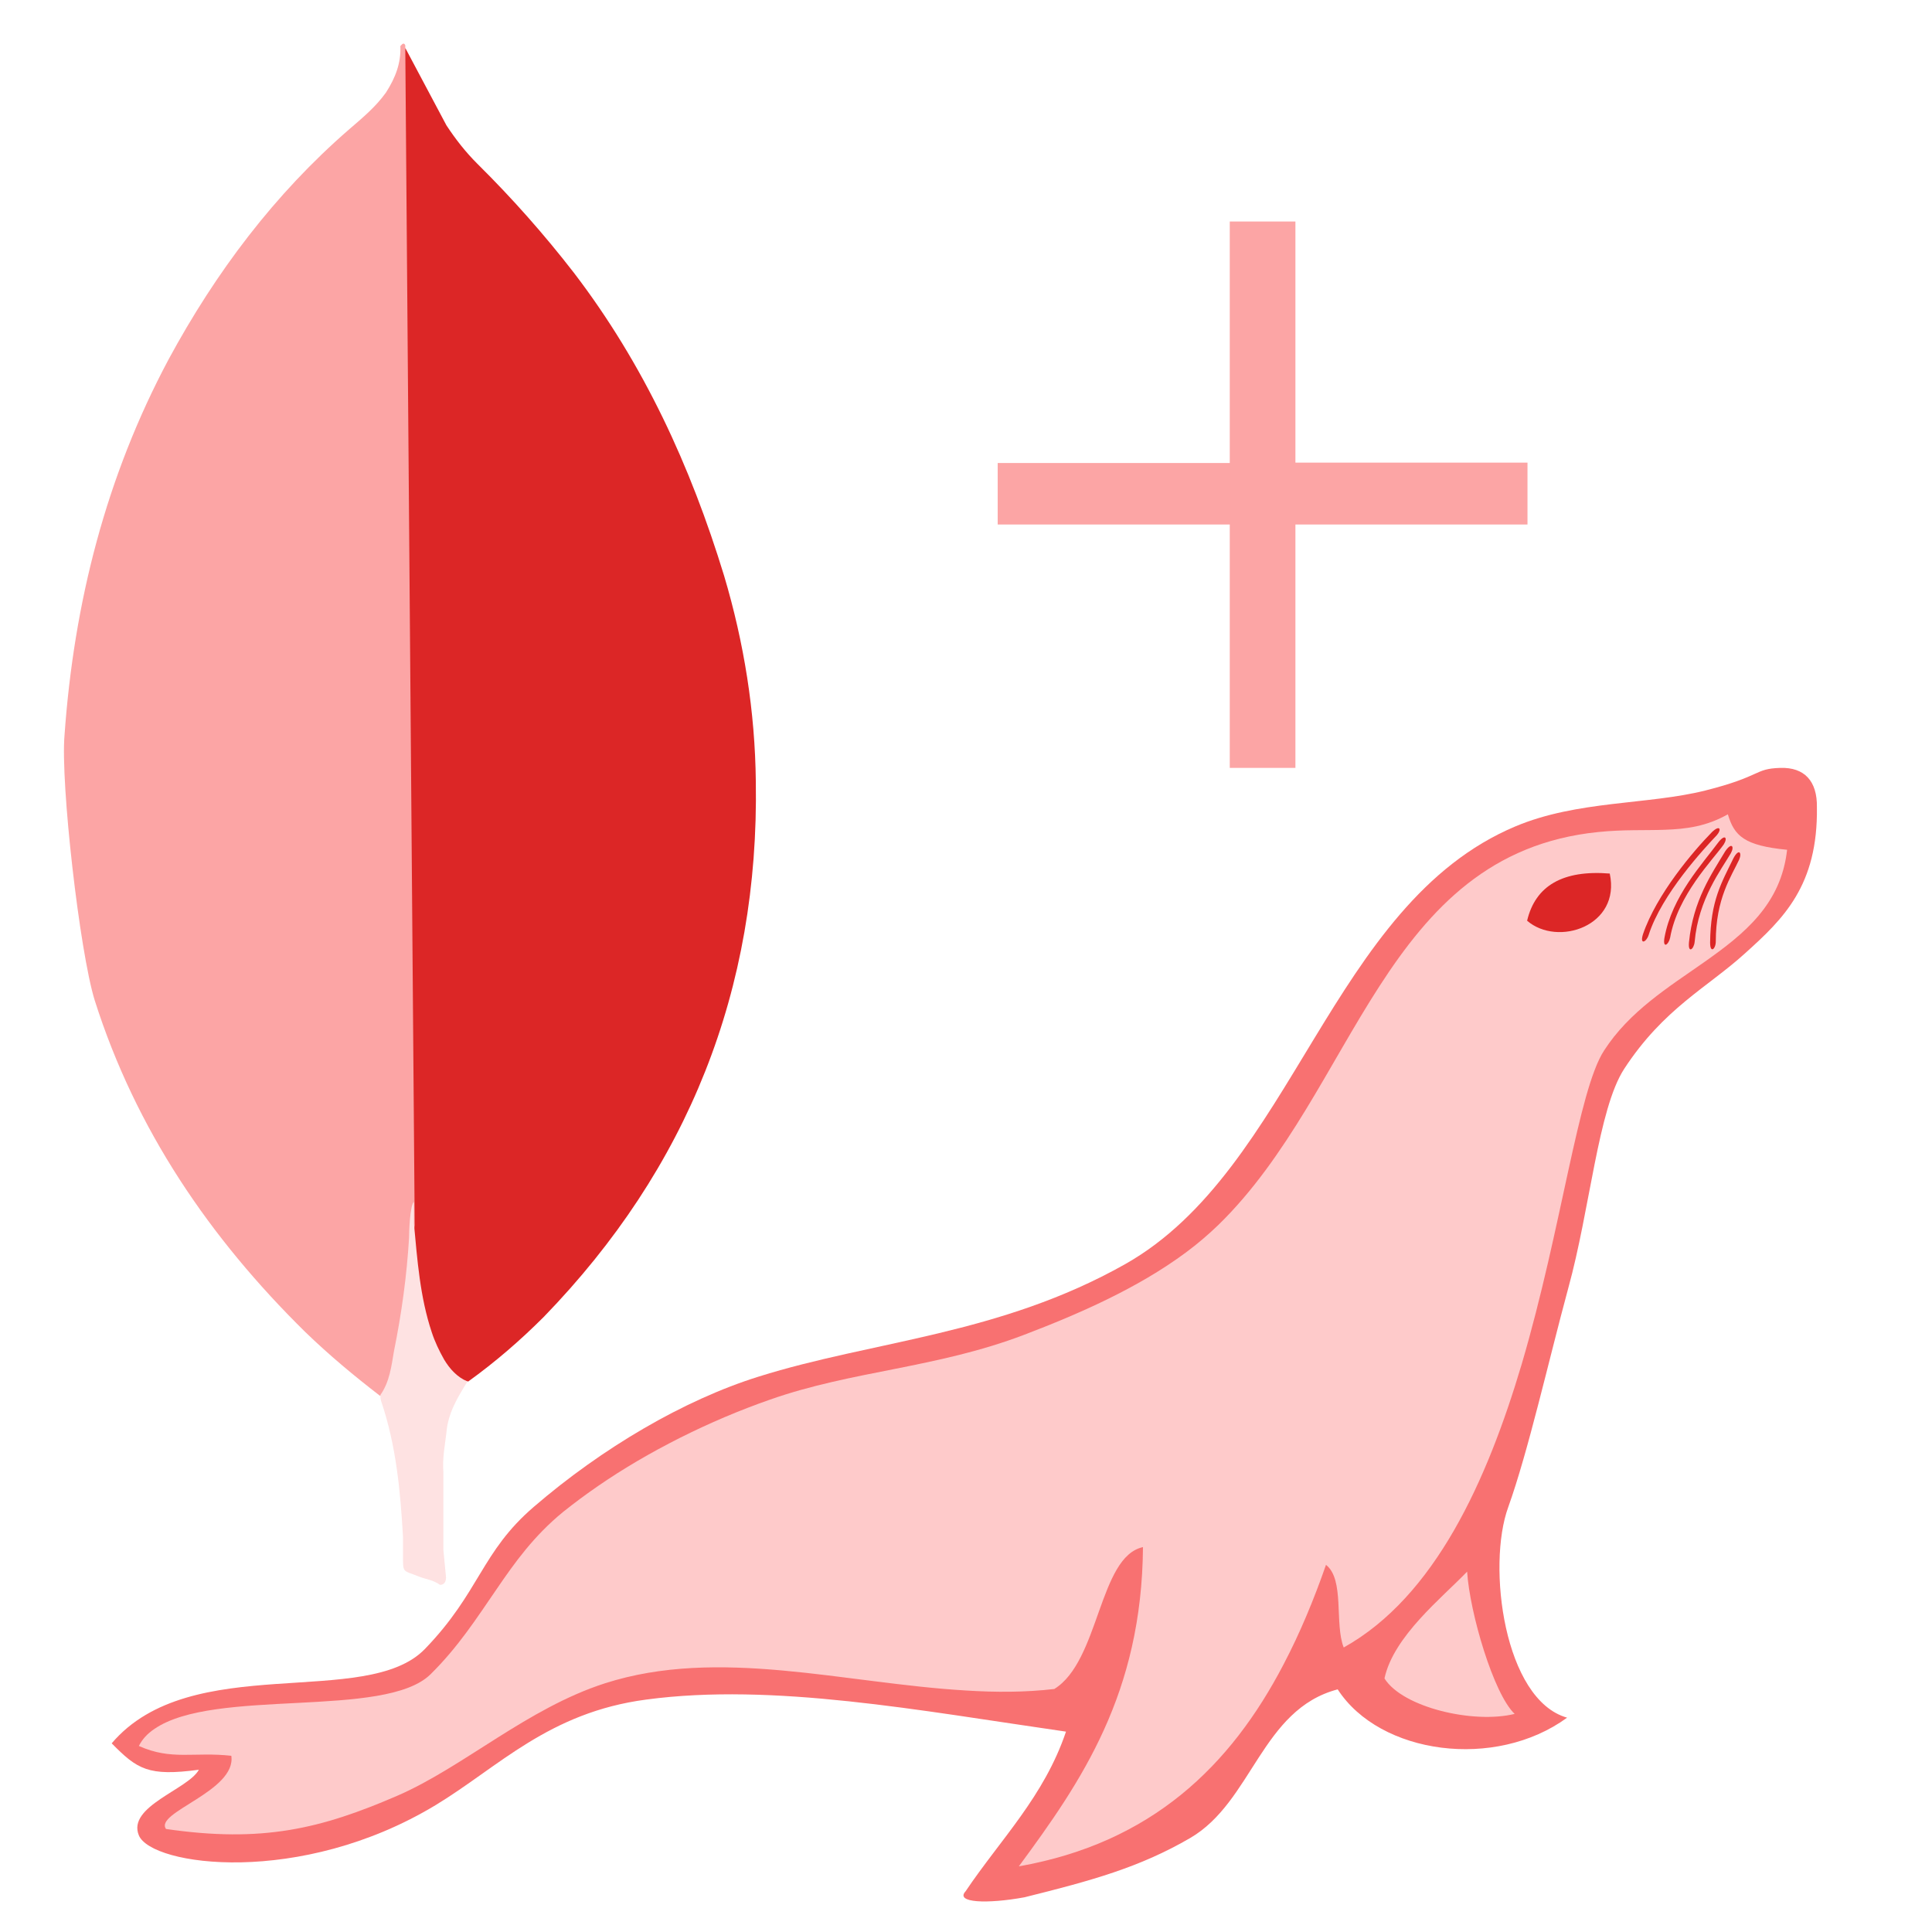 <?xml version="1.0" encoding="utf-8"?>
<!-- Generator: Adobe Illustrator 26.4.1, SVG Export Plug-In . SVG Version: 6.00 Build 0)  -->
<svg version="1.1" id="katman_1" xmlns="http://www.w3.org/2000/svg" xmlns:xlink="http://www.w3.org/1999/xlink" x="0px" y="0px"
	 viewBox="0 0 512 512" style="enable-background:new 0 0 512 512;" xml:space="preserve">
<style type="text/css">
	.st0{fill:#DC2626;}
	.st1{fill:#FCA5A5;}
	.st2{fill:#FEE2E2;}
	.st3{fill:#F87171;}
	.st4{fill:#FECACA;}
</style>
<path class="st0" d="M107.4,12.7l10.9,20.5c2.5,3.8,5.1,7.1,8.2,10.2c9.2,9.1,17.7,18.7,25.6,28.9c18.5,24.2,30.9,51.2,39.8,80.3
	c5.3,17.8,8.2,36,8.4,54.5c0.9,55.2-18,102.5-56.2,141.9c-6.2,6.2-12.9,12-20,17.1c-3.8,0-5.6-2.9-7.1-5.6c-2.8-4.9-4.7-10.4-5.6-16
	c-1.3-6.7-2.2-13.3-1.8-20.2v-3.1C109.4,320.6,106.1,14.3,107.4,12.7L107.4,12.7z"/>
<path class="st1" d="M107.4,12c-0.4-0.9-0.9-0.2-1.3,0.2c0.2,4.5-1.3,8.4-3.8,12.3c-2.7,3.8-6.2,6.7-9.8,9.8
	C72.8,51.4,57.2,72.1,44.7,95.2c-16.6,31.1-25.1,64.5-27.6,99.6c-1.1,12.7,4,57.4,8,70.3c10.9,34.3,30.5,63,55.8,87.9
	c6.2,6,12.9,11.6,19.8,16.9c2,0,2.2-1.8,2.7-3.1c0.9-2.8,1.5-5.7,2-8.7l4.5-33.4L107.4,12z"/>
<path class="st2" d="M118.3,379.7c0.4-5.1,2.9-9.3,5.6-13.6c-2.7-1.1-4.7-3.3-6.2-5.8c-1.3-2.3-2.5-4.8-3.3-7.3
	c-3.1-9.3-3.8-19.1-4.7-28.7v-5.8c-1.1,0.9-1.3,8.4-1.3,9.6c-0.6,10.1-2,20.1-4,30c-0.7,4-1.1,8-3.6,11.6c0,0.4,0,0.9,0.2,1.6
	c4,11.8,5.1,23.8,5.8,36v4.5c0,5.3-0.2,4.2,4.2,6c1.8,0.7,3.8,0.9,5.6,2.2c1.3,0,1.6-1.1,1.6-2l-0.7-7.3v-20.5
	C117.2,386.6,117.9,383.1,118.3,379.7L118.3,379.7z"/>
<path class="st3" d="M471.8,203.5c-7,0.2-4.8,2.2-19.9,6c-15.2,3.8-33.9,2.6-50.3,9.5c-49,20.6-58.8,90.8-103.4,116
	c-33.3,18.8-66.9,20.3-97.1,29.8c-19.9,6.2-41.6,19-59.6,34.5c-14,12-14.3,22.6-28.9,37.7c-15.6,16.1-62,0.3-83,25
	c6.8,6.9,9.7,8.8,23.1,7c-2.8,5.2-19.1,9.7-15.9,17.4c3.4,8.1,42.8,13.6,78.6-8c16.7-10.1,30-24.6,55.9-28
	c33.6-4.5,72.3,2.9,111.2,8.5c-5.8,17.2-17.4,28.6-26.6,42.3c-2.9,3.1,5.8,3.4,15.6,1.6c17.7-4.4,30.5-7.9,43.9-15.7
	c16.5-9.6,18.9-34.1,39.1-39.4c11.2,17.3,41.8,21.4,60.8,7.5c-16.7-4.7-21.3-40.2-15.6-55.8c5.3-14.8,10.6-38.4,15.9-58
	c5.8-21,7.9-47.4,14.8-58.1c10.5-16.1,22.1-21.6,32.1-30.7c10.1-9.1,19.3-17.9,19-38.7C481.6,207,478.2,203.3,471.8,203.5
	L471.8,203.5z"/>
<path class="st4" d="M44,484.7c25.5,3.7,41,0,61.5-8.9c17.4-7.6,34.3-23.1,54.8-29.7c30.2-9.7,63.4,0,95.7,1.9
	c7.9,0.5,15.7,0.5,23.4-0.4c12-7.4,11.8-35.1,23.5-37.6c-0.3,38.8-16.3,62.1-32.9,84.6c35.1-6.2,56.1-26.5,70.2-53.6
	c4.3-8.2,8-17.1,11.2-26.3c5,3.9,2.2,15.6,4.7,21.9c24.2-13.5,38-44.2,47.2-75.2c10.6-36,14.9-72.4,21.8-83
	c6.7-10.4,17.1-16.8,26.5-23.4c10.8-7.6,20.4-15.4,22-29.8c-11.4-1.1-14-3.7-15.7-9.4c-5.7,3.2-10.9,3.9-16.8,4.1
	c-5.1,0.2-10.8-0.1-17.6,0.6c-56.9,5.8-64.1,68.5-100.6,104.1c-2.7,2.6-5.5,5-8.6,7.3c-12.8,9.5-28.4,16.3-42.8,21.8
	c-23.3,8.9-45.5,9.5-67.4,17.2c-16.1,5.6-32.4,13.8-45.6,22.9c-3.2,2.2-6.3,4.5-9.3,6.9c-7.7,6.3-12.8,13.4-17.7,20.6
	c-5.1,7.4-10,15.1-17.4,22.4c-12.1,11.9-57.3,3.5-73.2,14.5c-1.8,1.2-3.2,2.7-4.1,4.5c8.7,3.9,14.5,1.5,24.5,2.6
	C62.7,474.7,40.8,480.3,44,484.7L44,484.7z M388.8,416.5c0.7,10.9,7,32.4,12.6,37.7c-10.9,2.7-29.7-1.7-34.5-9.4
	C369.3,433.6,382.2,423.4,388.8,416.5L388.8,416.5z"/>
<path class="st0" d="M404.7,244c8.1,7,24.9,1.4,21.9-12.5C414.2,230.5,406.9,234.7,404.7,244z M460.9,227.8
	c-2.1,4.5-6.2,10.3-6.2,21.7c0,2-1.5,3.3-1.5,0.3c0.1-11.2,3.1-16,6.2-22.4C460.8,224.8,461.7,225.9,460.9,227.8L460.9,227.8z"/>
<path class="st0" d="M458.7,226.1c-2.5,4.3-8.6,12.1-9.6,23.5c-0.2,2-1.8,3.2-1.5,0.1c1.1-11.1,6-18.1,9.6-24.1
	C458.9,223.1,459.7,224.3,458.7,226.1z M456.8,223.8c-2.9,4.1-12.2,13.4-14.2,24.7c-0.4,1.9-2,3-1.5,0c2-11,10.1-19.6,14.3-25.3
	C457.2,220.9,457.9,222.1,456.8,223.8z M455,221.3c-3.4,3.6-14.6,15.6-18.1,26.5c-0.6,1.9-2.4,2.7-1.5-0.2
	c3.6-10.6,13.3-22,18.3-27.1C455.8,218.5,456.3,219.8,455,221.3z"/>
<g>
	<path class="st1" d="M343.3,58.7v63.9h61.5V139h-61.5v64.5h-17.4V139h-61.5v-16.3h61.5V58.7H343.3z"/>
</g>
</svg>
